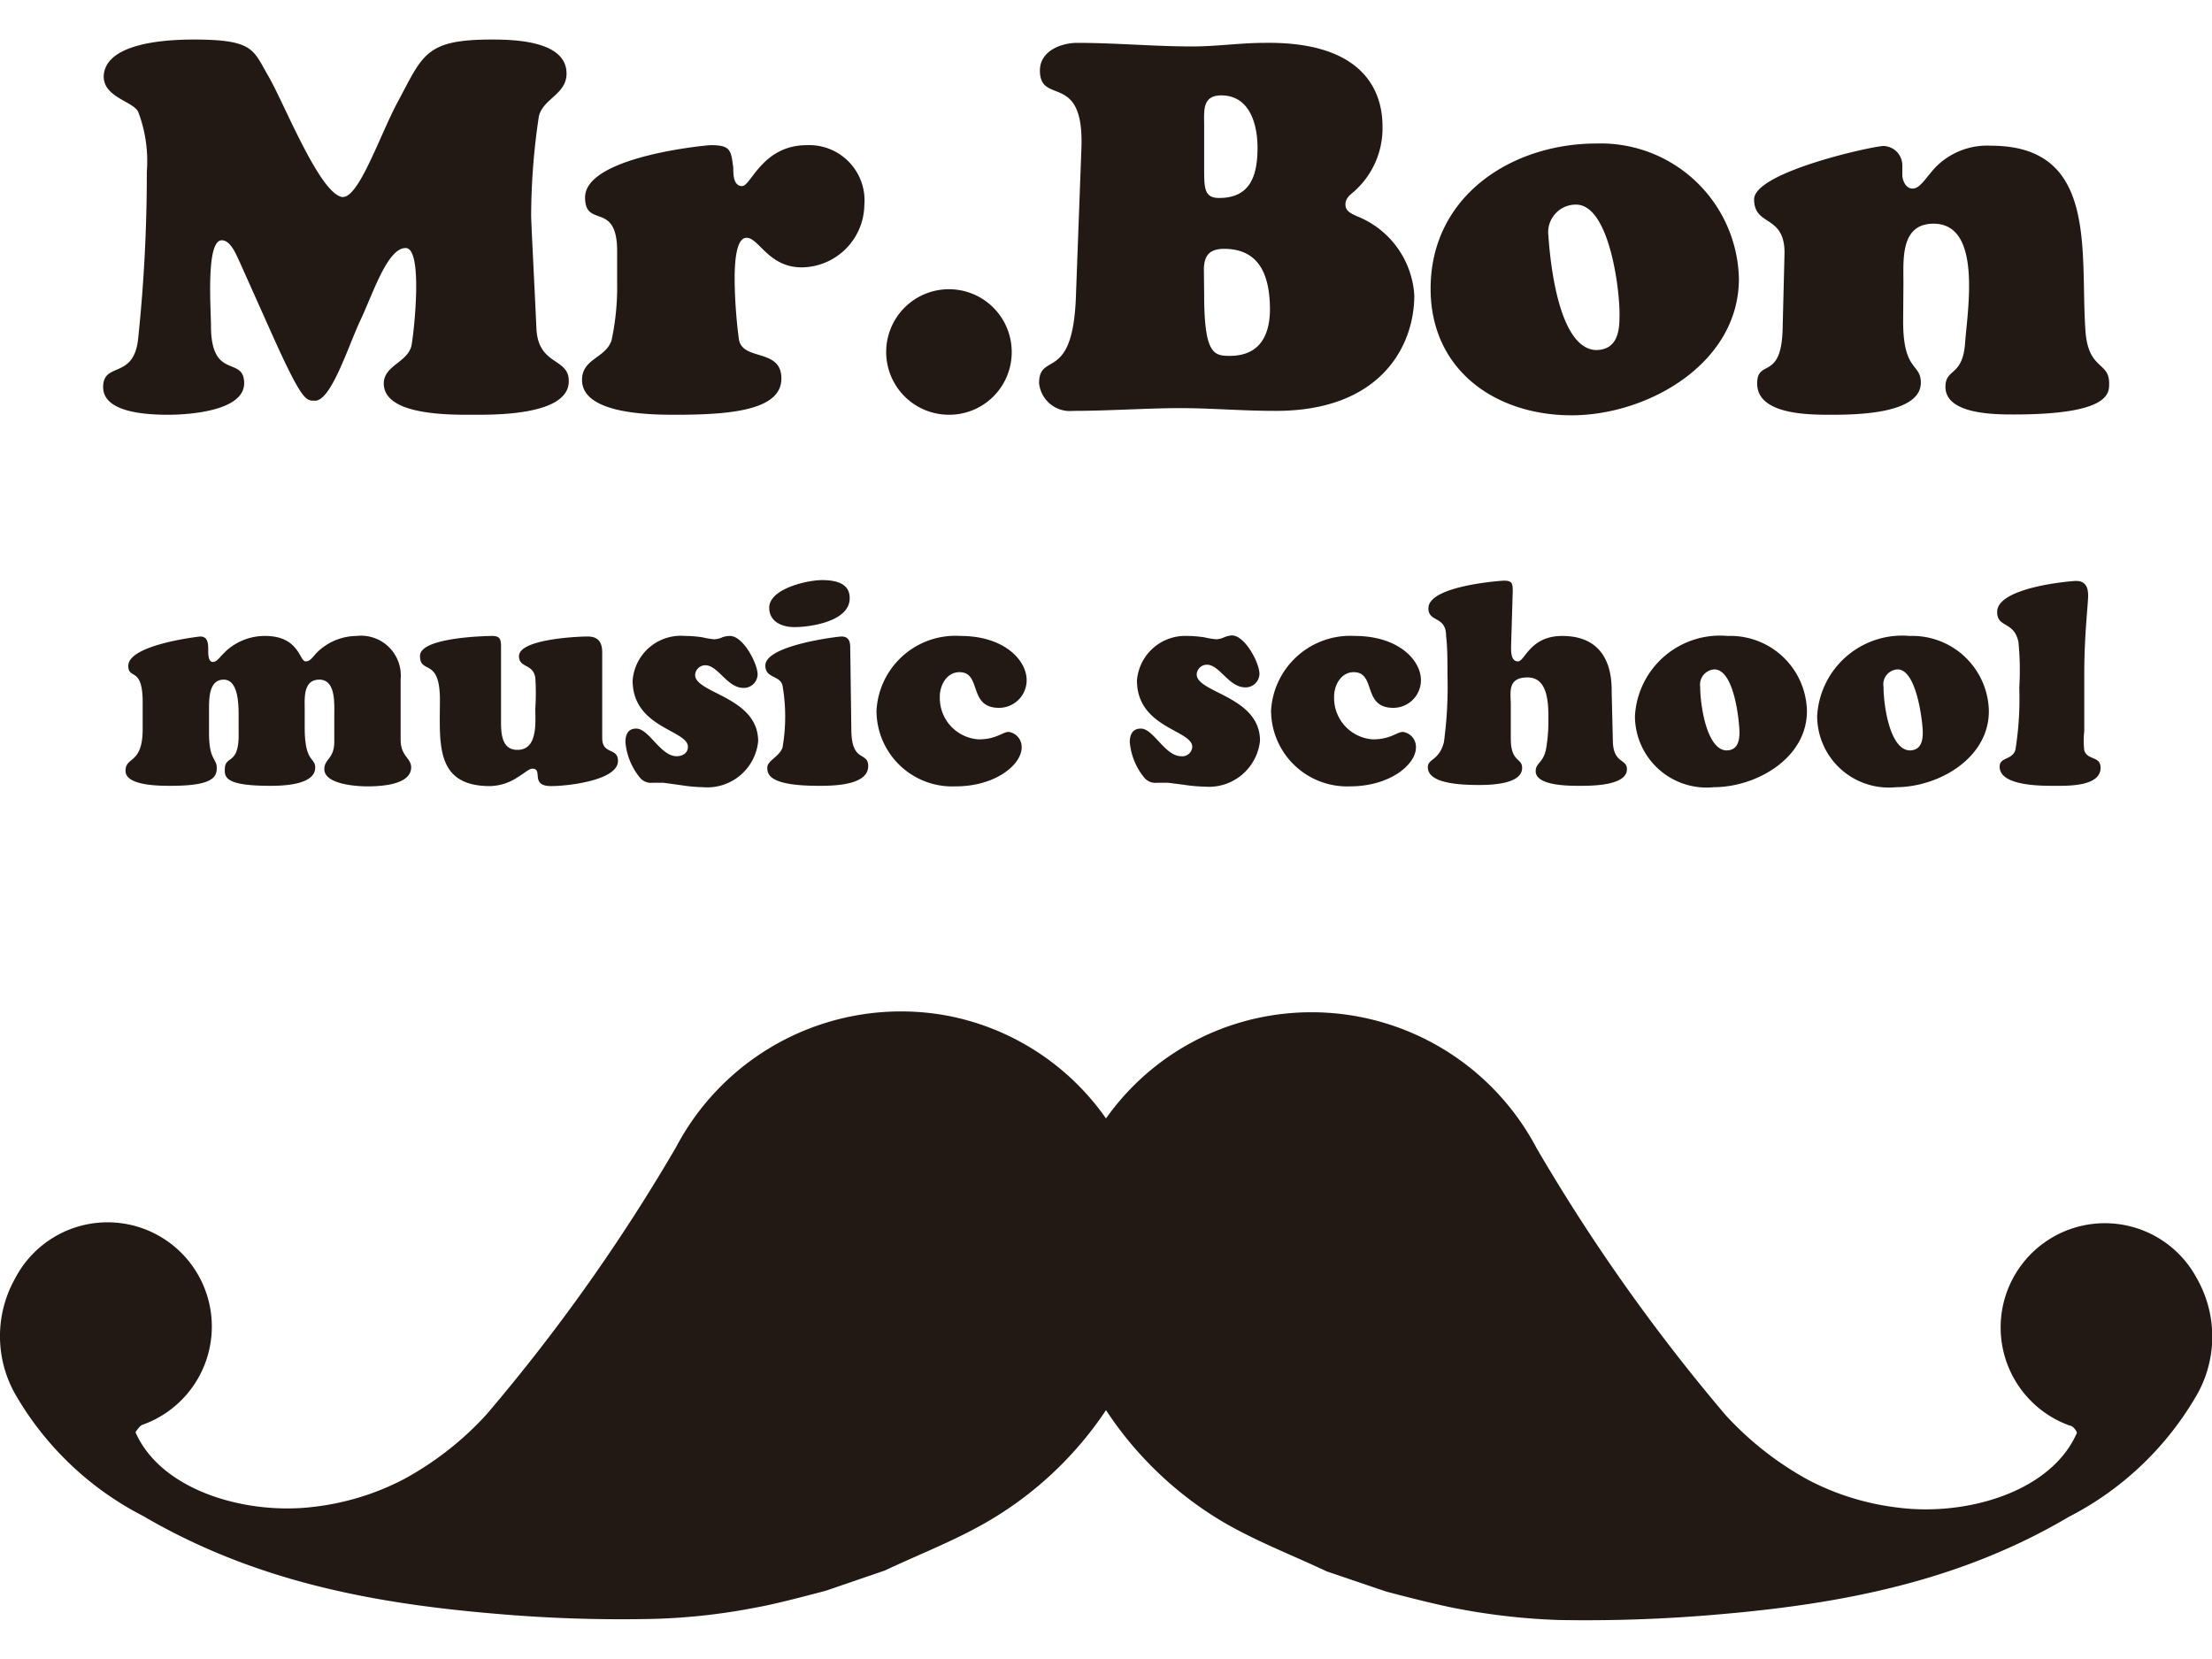 <svg id="レイヤー_1" data-name="レイヤー 1" xmlns="http://www.w3.org/2000/svg" width="80" height="60" viewBox="0 0 80 60"><defs><style>.cls-1{fill:#231914;}</style></defs><title>logo_bk</title><path class="cls-1" d="M79.45,46.23a3.77,3.77,0,1,0-4.59,5.33c.11,0,.27.22.25.27-.94,2.14-4,3-6.42,2.7a9.37,9.37,0,0,1-3.28-1,11.62,11.62,0,0,1-3-2.35,67.43,67.43,0,0,1-6.84-9.66,9.2,9.2,0,0,0-9.74-4.77A9.08,9.08,0,0,0,40,40.45a9.08,9.08,0,0,0-5.81-3.73,9.2,9.2,0,0,0-9.74,4.77,66.71,66.71,0,0,1-6.85,9.66,11.41,11.41,0,0,1-3,2.35,9.37,9.37,0,0,1-3.28,1c-2.4.29-5.48-.57-6.42-2.7,0,0,.14-.23.25-.27A3.77,3.77,0,1,0,.55,46.23a4.26,4.26,0,0,0,.07,4.31,11.28,11.28,0,0,0,4.56,4.29c4,2.34,8.23,3.15,12.7,3.53a52.24,52.24,0,0,0,5.73.19,22.41,22.41,0,0,0,3.72-.41c.58-.1,1.6-.36,2.54-.61L32,56.8c1.27-.6,2.61-1.11,3.82-1.83A13,13,0,0,0,40,51a13,13,0,0,0,4.16,4c1.21.72,2.55,1.23,3.82,1.83l2.15.73c.94.25,2,.51,2.54.61a23.54,23.54,0,0,0,3.72.42,54.86,54.86,0,0,0,5.73-.2c4.47-.38,8.74-1.19,12.7-3.53a11.28,11.28,0,0,0,4.56-4.29A4.26,4.26,0,0,0,79.45,46.23Z"/><path class="cls-1" d="M8.68,9.5c-.12-.24-.32-.81-.66-.81-.58,0-.39,2.48-.39,3.09,0,2,1.2,1.07,1.2,2.08S6.82,15,6.09,15s-2.36-.06-2.36-1S4.86,13.75,5,12.21a57,57,0,0,0,.31-6A5,5,0,0,0,5,4.05c-.18-.39-1.25-.52-1.25-1.29C3.79,1.69,5.53,1.43,7,1.43c2.19,0,2.15.37,2.71,1.33s1.82,4.17,2.64,4.36c.59.13,1.35-2.13,2-3.37.95-1.76,1-2.32,3.44-2.32.83,0,2.7.05,2.7,1.23,0,.75-.84.9-1,1.54a24.45,24.45,0,0,0-.28,3.58c0,.28.11,2.34.19,4.08.05,1.37,1.17,1.07,1.17,1.91C20.6,15,18,15,17.22,15s-3.34.07-3.34-1.13c0-.65.85-.76,1-1.36.07-.32.45-3.54-.21-3.54s-1.18,1.65-1.63,2.6-1.08,3-1.68,2.92c-.3,0-.45,0-1.58-2.53Z"/><path class="cls-1" d="M22.32,9.09c0-1.84-1.16-.81-1.16-1.95,0-1.48,4.39-1.89,4.55-1.89.72,0,.73.19.81.82,0,.23,0,.66.32.66s.73-1.48,2.34-1.48a2,2,0,0,1,2.08,2.17A2.29,2.29,0,0,1,29,9.67c-1.21,0-1.55-1.07-2-1.07s-.43,1.26-.43,1.59a18,18,0,0,0,.15,2.06c.11.83,1.54.32,1.54,1.44S26.52,15,24.46,15c-.86,0-3.41,0-3.41-1.26,0-.78.86-.78,1.07-1.44a9.23,9.23,0,0,0,.2-2.06Z"/><path class="cls-1" d="M34.33,15a2.27,2.27,0,1,1,2.26-2.26A2.26,2.26,0,0,1,34.33,15Z"/><path class="cls-1" d="M49,6.9c-.17.15-.34.26-.34.5s.21.32.39.41a3.29,3.29,0,0,1,2.1,2.87c0,1.87-1.25,4.18-5,4.18-1.27,0-2.32-.1-3.48-.1s-2.57.1-3.86.1a1.12,1.12,0,0,1-1.23-1c0-1.16,1.21,0,1.33-3.09l.2-5.39c.11-2.83-1.5-1.54-1.5-2.83,0-.71.77-1,1.35-1,1.39,0,2.77.13,4.16.13.88,0,1.74-.13,2.62-.13C49.14,1.5,50,3.13,50,4.57A3.05,3.05,0,0,1,49,6.9Zm-5.45-.83c0,.73,0,1.09.54,1.09,1.12,0,1.39-.79,1.39-1.82,0-.84-.28-1.89-1.31-1.89-.7,0-.62.56-.62,1.11Zm0,4.57c0,2.17.35,2.23.93,2.23,1.07,0,1.45-.73,1.45-1.7C45.92,10,45.58,9,44.27,9c-.58,0-.71.3-.73.7Z"/><path class="cls-1" d="M51.74,10.44c0-3.36,2.94-5.25,6-5.25a5,5,0,0,1,5.15,4.89c0,3.07-3.3,4.94-6.05,4.94S51.74,13.39,51.74,10.44ZM57,7.4A1,1,0,0,0,56,8.53c.08,1.18.42,4.06,1.71,4.13.71,0,.86-.56.86-1.16C58.61,10.66,58.24,7.4,57,7.4Z"/><path class="cls-1" d="M68.83,11.63c0,1.82.64,1.5.64,2.21C69.47,15,67,15,66.21,15s-2.66,0-2.66-1.13c0-.9.86-.09.92-1.93l.07-2.8c0-1.39-1.1-.94-1.1-1.93s4.31-1.93,4.68-1.93A.7.7,0,0,1,68.8,6c0,.11,0,.22,0,.34s.09.48.37.48.47-.39.84-.78a2.61,2.61,0,0,1,2-.77c3.87,0,3.22,3.8,3.41,6.65.09,1.48.86,1.14.86,1.94,0,.34.07,1.13-3.45,1.13-.67,0-2.47,0-2.47-1,0-.68.62-.36.71-1.58s.62-4.32-1.14-4.32c-1.2,0-1.09,1.29-1.09,2.13Z"/><path class="cls-1" d="M5.16,25.4c0-1.32-.52-.8-.52-1.32,0-.77,2.58-1.06,2.6-1.06.26,0,.29.22.29.44s0,.48.17.48.27-.23.56-.47A2.08,2.08,0,0,1,9.59,23c1.23,0,1.24.92,1.46.92s.27-.23.58-.47A2.07,2.07,0,0,1,12.89,23a1.44,1.44,0,0,1,1.6,1.56v2.19c0,.61.38.66.38,1,0,.66-1.18.69-1.59.69s-1.55-.08-1.55-.62c0-.38.36-.37.36-1v-.93c0-.44.06-1.31-.54-1.31s-.53.7-.53,1.09v.64c0,1.28.38,1.07.38,1.45,0,.65-1.25.66-1.63.66-1.57,0-1.65-.29-1.64-.59,0-.55.53-.11.5-1.35v-.59c0-.38,0-1.31-.54-1.31s-.53.7-.53,1.09v.84c0,1,.28.9.28,1.27s-.24.64-1.67.64c-.4,0-1.63,0-1.63-.54s.62-.22.62-1.52Z"/><path class="cls-1" d="M18.12,26.05c0,.42,0,1.07.59,1.07.75,0,.65-1,.65-1.48a8.54,8.54,0,0,0,0-1.13c-.08-.52-.59-.34-.59-.78,0-.61,2.09-.71,2.48-.71s.53.21.53.58,0,.65,0,1v2.09c0,.62.57.33.57.83,0,.71-1.84.91-2.41.91-.8,0-.27-.63-.69-.63-.11,0-.28.16-.53.31a1.86,1.86,0,0,1-1,.32c-2,0-1.81-1.56-1.81-3.12s-.72-.9-.72-1.59S17.72,23,17.8,23c.29,0,.32.13.32.39Z"/><path class="cls-1" d="M25.41,23.05a2.72,2.72,0,0,0,.42.07.73.73,0,0,0,.29-.07A.89.89,0,0,1,26.4,23c.48,0,1,1,1,1.39a.5.5,0,0,1-.51.49c-.59,0-.92-.82-1.38-.82a.37.37,0,0,0-.37.35c0,.67,2.28.79,2.28,2.4a1.85,1.85,0,0,1-2,1.66,5.64,5.64,0,0,1-.77-.07L24,28.31l-.2,0-.2,0a.52.52,0,0,1-.46-.19,2.34,2.34,0,0,1-.52-1.28c0-.27.09-.49.39-.49.46,0,.88,1,1.46,1,.21,0,.41-.11.41-.34,0-.61-2-.68-2-2.4A1.75,1.75,0,0,1,24.78,23,4.34,4.34,0,0,1,25.41,23.05Z"/><path class="cls-1" d="M30.79,26.38c0,1.23.61.78.61,1.33,0,.71-1.32.71-1.79.71-1.79,0-1.86-.41-1.86-.66s.43-.39.55-.72a6.53,6.53,0,0,0,0-2.25c-.09-.37-.62-.25-.62-.72,0-.74,2.64-1.05,2.75-1.05.31,0,.32.24.32.45Zm-2.06-3.7c-.44,0-.91-.19-.91-.7,0-.69,1.38-1,1.91-1s1,.13,1,.65C30.74,22.47,29.32,22.68,28.73,22.68Z"/><path class="cls-1" d="M34.74,23c1.57,0,2.39.87,2.39,1.6a1,1,0,0,1-1,1c-1.13,0-.61-1.29-1.43-1.29-.46,0-.71.47-.71.88a1.5,1.5,0,0,0,1.4,1.55c.65,0,.87-.27,1.09-.27a.55.55,0,0,1,.47.56c0,.62-.94,1.41-2.39,1.41A2.74,2.74,0,0,1,31.7,25.7,2.86,2.86,0,0,1,34.74,23Z"/><path class="cls-1" d="M43.56,23.05a2.79,2.79,0,0,0,.43.07.72.72,0,0,0,.28-.07,1,1,0,0,1,.28-.07c.48,0,1,1,1,1.39a.5.5,0,0,1-.51.49c-.6,0-.93-.82-1.39-.82a.37.37,0,0,0-.37.35c0,.67,2.29.79,2.29,2.4a1.86,1.86,0,0,1-2,1.66,5.64,5.64,0,0,1-.77-.07l-.55-.07-.21,0-.2,0a.52.52,0,0,1-.46-.19,2.34,2.34,0,0,1-.52-1.28c0-.27.1-.49.4-.49.46,0,.87,1,1.46,1a.36.36,0,0,0,.4-.34c0-.61-2-.68-2-2.4A1.75,1.75,0,0,1,42.94,23,4.36,4.36,0,0,1,43.56,23.05Z"/><path class="cls-1" d="M49,23c1.57,0,2.39.87,2.39,1.6a1,1,0,0,1-1,1c-1.13,0-.61-1.29-1.43-1.29-.46,0-.71.47-.71.88a1.5,1.5,0,0,0,1.4,1.55c.65,0,.87-.27,1.09-.27a.55.55,0,0,1,.47.56c0,.62-.94,1.41-2.39,1.41a2.75,2.75,0,0,1-2.85-2.75A2.87,2.87,0,0,1,49,23Z"/><path class="cls-1" d="M58.33,26.75c0,.89.51.67.51,1.07,0,.61-1.33.6-1.72.6s-1.58,0-1.58-.53c0-.31.29-.3.38-.83A5.93,5.93,0,0,0,56,26c0-.52,0-1.5-.75-1.5s-.61.55-.61,1v1.21c0,.87.41.69.41,1.06,0,.61-1.19.62-1.58.62-1.49,0-1.83-.32-1.83-.64s.4-.23.58-.9a14.86,14.86,0,0,0,.13-2.44c0-.47,0-1-.05-1.41,0-.74-.64-.48-.64-1,0-.83,2.7-1,2.72-1,.31,0,.33.09.33.39l-.06,2c0,.2,0,.53.25.53S55.33,23,56.5,23c1.91,0,1.78,1.81,1.79,2.1Z"/><path class="cls-1" d="M59.13,25.9A3.08,3.08,0,0,1,62.48,23a2.77,2.77,0,0,1,2.87,2.72c0,1.71-1.84,2.75-3.37,2.75A2.59,2.59,0,0,1,59.13,25.9ZM62,24.21a.55.55,0,0,0-.51.63c0,.65.23,2.26.94,2.3.4,0,.48-.32.48-.65S62.74,24.21,62,24.21Z"/><path class="cls-1" d="M65.72,25.9A3.08,3.08,0,0,1,69.07,23a2.77,2.77,0,0,1,2.86,2.72c0,1.71-1.83,2.75-3.36,2.75A2.59,2.59,0,0,1,65.72,25.9Zm2.91-1.69a.54.54,0,0,0-.51.63c0,.65.22,2.26.94,2.3.4,0,.48-.32.48-.65S69.33,24.21,68.63,24.21Z"/><path class="cls-1" d="M75.38,26.44a3.22,3.22,0,0,0,0,.7c.12.37.59.19.59.63,0,.7-1.27.65-1.72.65s-1.93,0-1.93-.69c0-.36.45-.23.57-.61a11.62,11.62,0,0,0,.14-2.24A10.54,10.54,0,0,0,73,23.22c-.16-.77-.77-.5-.77-1.09,0-.9,2.7-1.12,2.85-1.12.35,0,.44.23.44.54s-.14,1.38-.14,2.87Z"/></svg>
